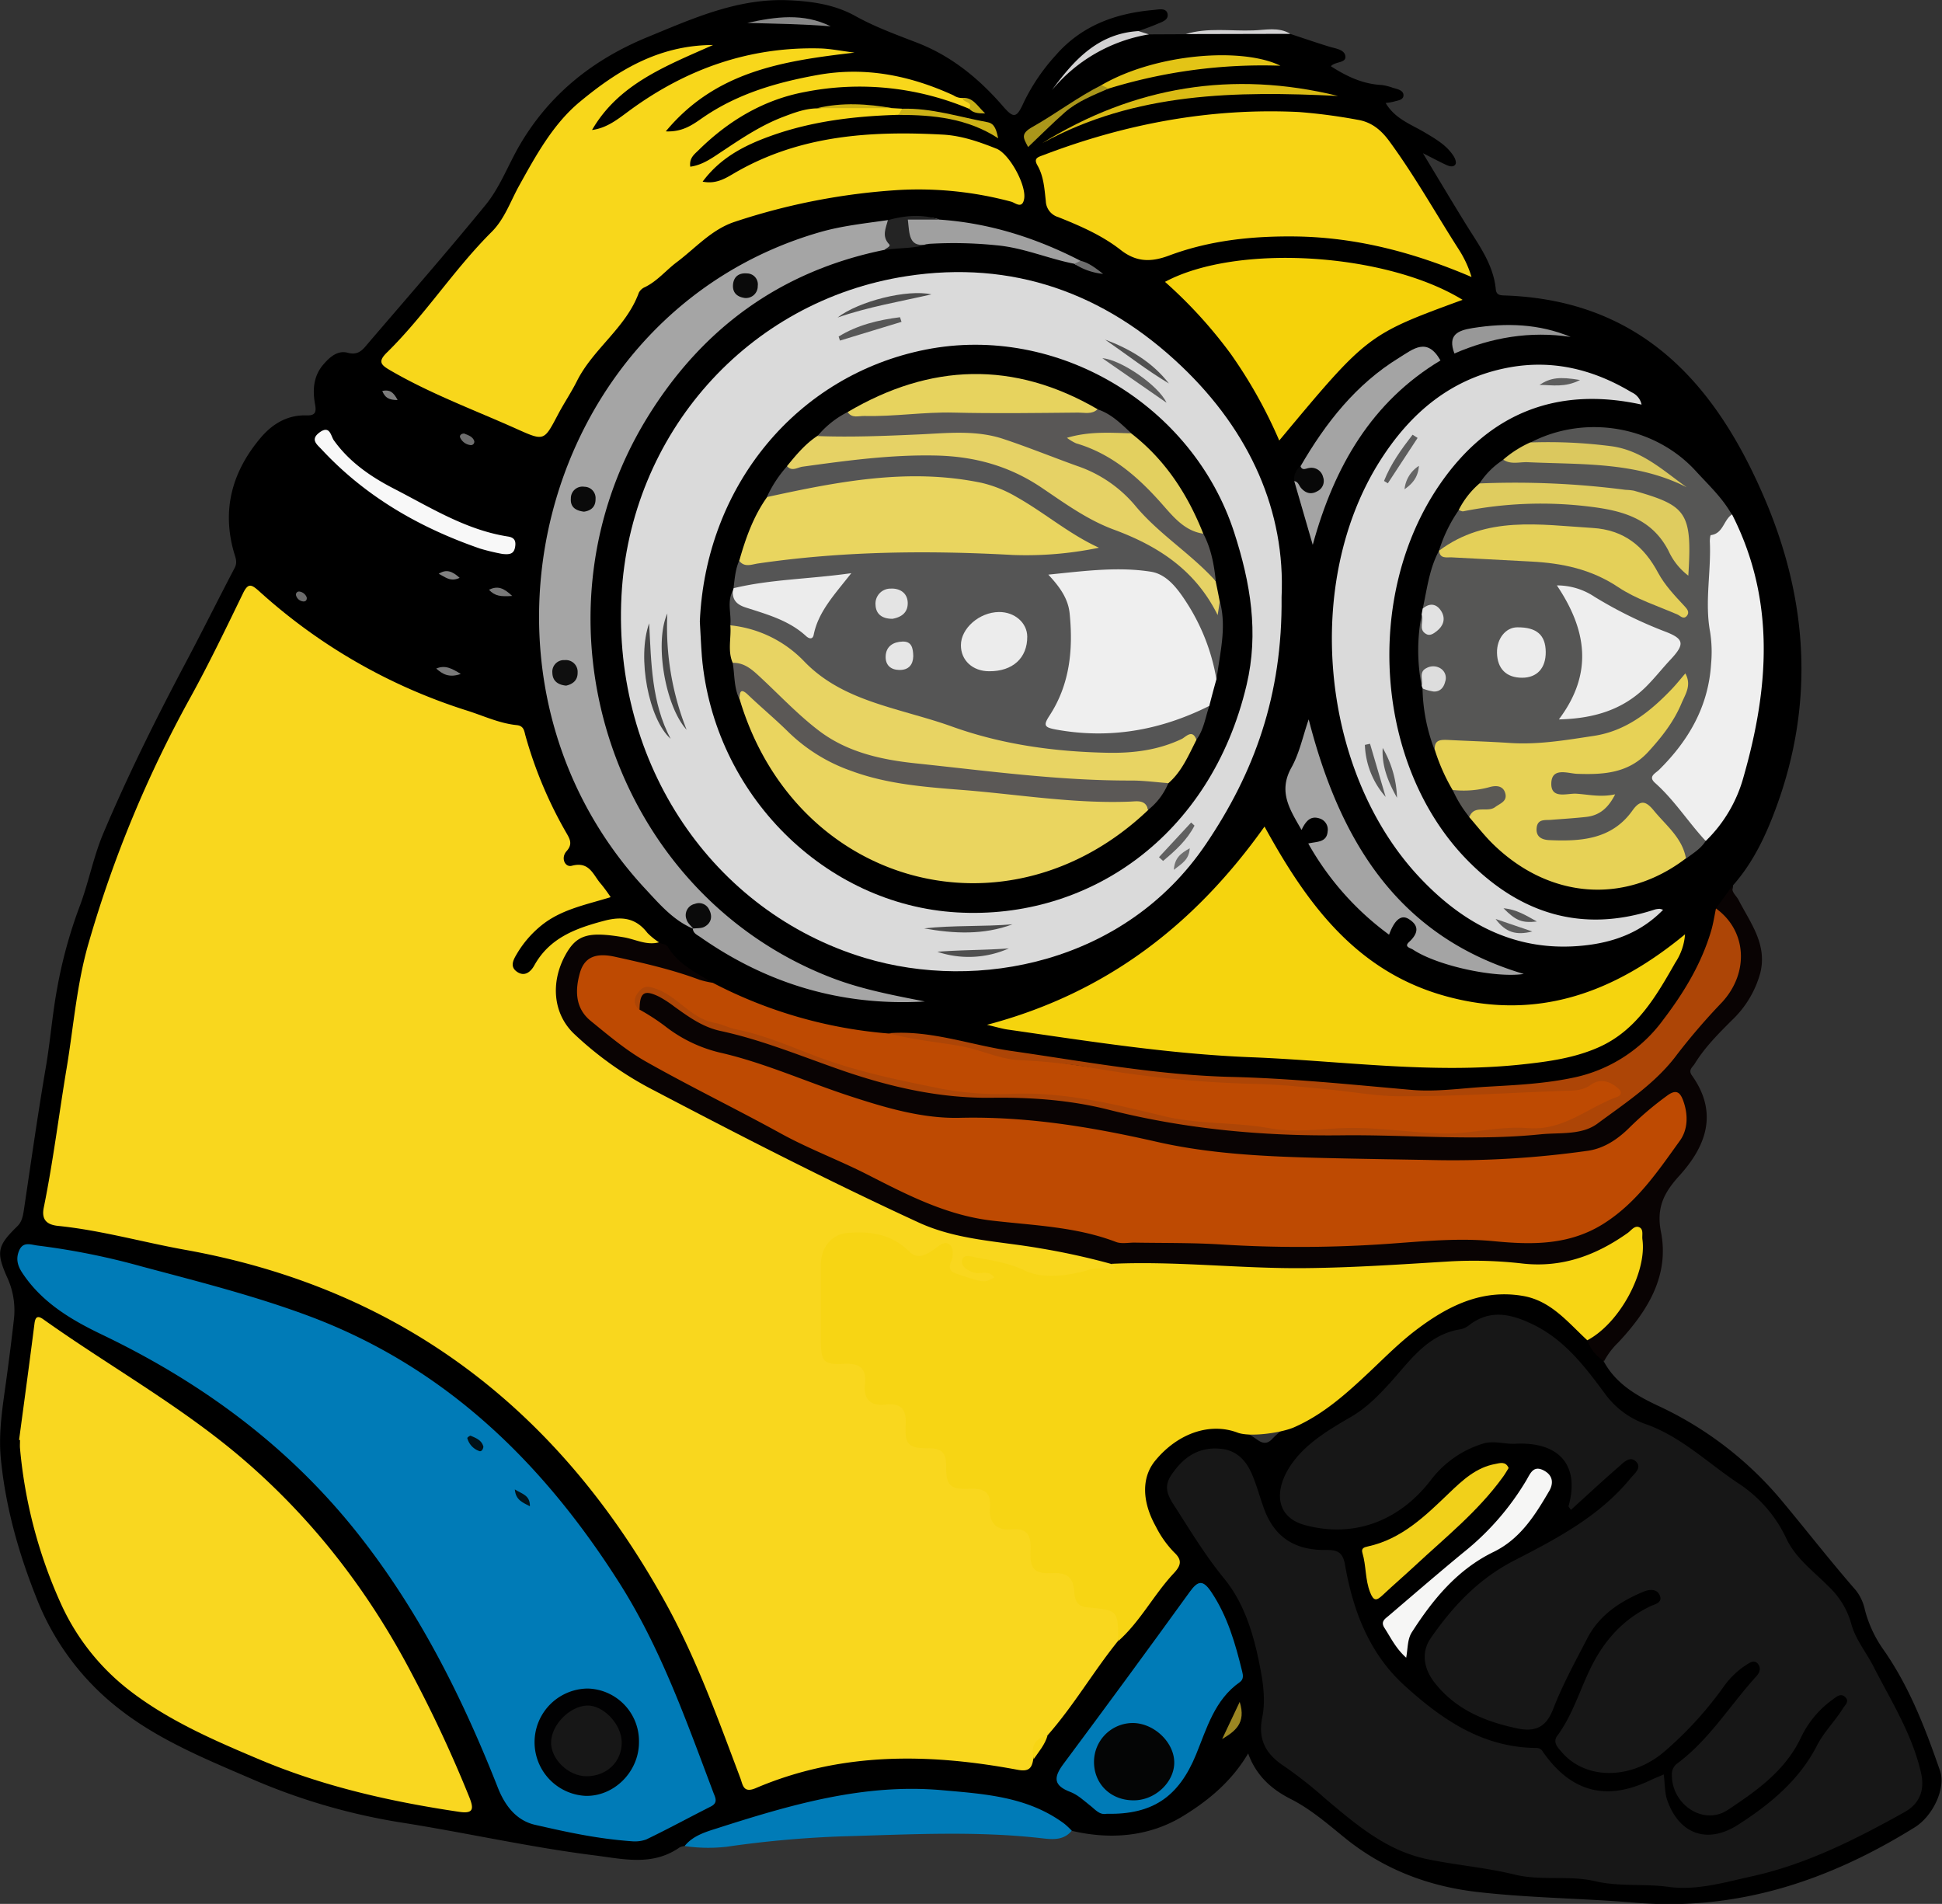 <svg id="Layer_1" data-name="Layer 1" xmlns="http://www.w3.org/2000/svg" viewBox="0 0 575.05 563.75"><rect x="0" y="0" width="575.05" height="563.75" fill="#333333" stroke="none"/><defs><style>.cls-1{fill:#090303;}.cls-2{fill:#007bb7;}.cls-3{fill:#d3d2d3;}.cls-4{fill:#f9d71e;}.cls-5{fill:#171717;}.cls-6{fill:#f7d514;}.cls-7{fill:#be4a02;}.cls-8{fill:#dadada;}.cls-9{fill:#f9d720;}.cls-10{fill:#f8d71b;}.cls-11{fill:#f5d40e;}.cls-12{fill:#565655;}.cls-13{fill:#f7d415;}.cls-14{fill:#a5a5a5;}.cls-15{fill:#f5d20a;}.cls-16{fill:#e7d256;}.cls-17{fill:#ad4506;}.cls-18{fill:#efefef;}.cls-19{fill:#a4a4a4;}.cls-20{fill:#dfcc5f;}.cls-21{fill:#f1d01a;}.cls-22{fill:#f6f6f5;}.cls-23{fill:#f8f8f8;}.cls-24{fill:#dbc85e;}.cls-25{fill:#a0a0a0;}.cls-26{fill:#dabb14;}.cls-27{fill:#e3c416;}.cls-28{fill:#989898;}.cls-29{fill:#5b5955;}.cls-30{fill:#242424;}.cls-31{fill:#aa961a;}.cls-32{fill:#cdb216;}.cls-33{fill:#080808;}.cls-34{fill:#e2e2e2;}.cls-35{fill:#ddd;}.cls-36{fill:#888;}.cls-37{fill:#9b8622;}.cls-38{fill:#797979;}.cls-39{fill:gray;}.cls-40{fill:#6d6d6d;}.cls-41{fill:#c7ae16;}.cls-42{fill:#6e6e6e;}.cls-43{fill:#787878;}.cls-44{fill:#7d7d7d;}.cls-45{fill:#6b6b6b;}.cls-46{fill:#010102;}.cls-47{fill:#001017;}.cls-48{fill:#00121a;}.cls-49{fill:#494949;}.cls-50{fill:#484848;}.cls-51{fill:#4d4d4d;}.cls-52{fill:#4b4b4b;}.cls-53{fill:#505050;}.cls-54{fill:#515151;}.cls-55{fill:#5d5d5d;}.cls-56{fill:#575757;}.cls-57{fill:#606060;}.cls-58{fill:#707070;}.cls-59{fill:#e4d059;}.cls-60{fill:#eee;}.cls-61{fill:#ececec;}.cls-62{fill:#0f0f0f;}.cls-63{fill:#0a0a0a;}.cls-64{fill:#585858;}.cls-65{fill:#5a5a5a;}.cls-66{fill:#5c5c5c;}.cls-67{fill:#5e5e5e;}.cls-68{fill:#666;}.cls-69{fill:#040505;}.cls-70{fill:#555;}.cls-71{fill:#ead55f;}.cls-72{fill:#e9d55f;}.cls-73{fill:#e8d463;}.cls-74{fill:#e6d265;}.cls-75{fill:#595756;}.cls-76{fill:#5b5856;}.cls-77{fill:#e7d35e;}.cls-78{fill:#e3d05f;}.cls-79{fill:#e4e4e4;}.cls-80{fill:#e6e6e6;}</style></defs><path d="M875.63,803.6a4.36,4.36,0,0,0-1.44.38c-8.08,5.64-16.57,3.47-25.48,2.35-19.37-2.45-38.38-6.8-57.63-9.8a183.83,183.83,0,0,1-44.22-13.06c-13.19-5.67-26.77-11.28-38.16-20.09A77,77,0,0,1,684,730.87c-5.44-13.51-9.36-27.22-10.82-41.73-.81-8.07.55-15.87,1.62-23.75.82-6.07,1.61-12.15,2.28-18.23a23.32,23.32,0,0,0-2.12-12.11c-3.28-7.41-2.76-9.29,3.11-15,1.47-1.43,1.7-3.41,2-5.39,2.07-13.92,4.05-27.85,6.42-41.72,1.31-7.66,1.89-15.4,3.3-23.06a139.41,139.41,0,0,1,6.67-24.43c2.71-7.13,4.07-14.69,7.06-21.76,7.31-17.29,15.67-34.07,24.45-50.64,4.91-9.25,9.56-18.63,14.42-27.9.92-1.75.22-3.13-.24-4.73-3.62-12.78-.37-24,8-33.88,3.47-4.07,7.87-6.72,13.46-6.56,2.49.08,3.06-.74,2.6-3.23-.77-4.17-.55-8.34,2.43-11.82,1.91-2.24,4.28-4.31,7.26-3.49,3.27.89,4.58-1.13,6.11-2.92,11.64-13.58,23.4-27.05,34.71-40.89,4.28-5.24,6.66-11.84,10.1-17.72,8.89-15.22,21.94-25.41,37.77-31.92,13.37-5.49,26.75-11.6,41.88-10.93,6.94.3,13.66,1.29,19.71,4.66,5.85,3.25,12.06,5.5,18.25,7.89,10.15,3.91,18.36,10.62,25.41,18.76,3.18,3.67,4.07,3.71,6.18-1a58.43,58.43,0,0,1,9.48-14c7.71-8.87,17.8-12.47,29.1-13.45,1.37-.12,3.51-.67,4,1,.53,2-1.65,2.55-3.11,3.19-1.78.77-3.62,1.39-5.43,2.07-9.48,2.69-17.62,7.49-22.76,14.18,6.21-6.84,14.16-13.56,25.85-13.2l10.88-.05a207,207,0,0,1,31-.07c3.79,1.25,7.56,2.54,11.37,3.72,1.91.59,4.62.84,4.89,2.83.28,2.15-2.94,1.52-4.3,3,4.67,3,9.47,5.29,15.08,5.56a15.74,15.74,0,0,1,3.37.86c1.29.35,3,.7,3.06,2.1.06,1.55-1.78,1.6-3,2a19,19,0,0,1-2.28.36c2.68,4.6,7.34,6.25,11.39,8.62,3.33,2,6.66,3.83,8.78,7.19.41.65.81,1.77.53,2.3-.57,1-1.78.67-2.66.27-2-.9-3.84-1.92-7-3.5,4.65,7.7,8.63,14.39,12.71,21,3.75,6.08,8.15,11.84,8.86,19.29.16,1.63,1.18,1.78,2.4,1.82,40.65,1.29,62.84,26.19,77.43,60.65,12.58,29.73,14.5,59.95,3.34,90.57-3.08,8.45-6.85,16.58-12.9,23.43-.23,3.34-3.08,5.52-3.81,8.64-4.81,18.45-13.63,34.22-30,44.89-7.08,4.61-15.33,5.67-23.36,6.5-10.38,1.08-20.85,1.83-31.28,2.1-11.27.3-22.5-1.62-33.79-2.16-7.61-.37-15.17-1.83-22.81-1.63-15,.39-29.73-2.66-44.57-4.26-16.55-1.78-32.75-5.33-49-8.55-3.58-.7-7.31-.1-11-.27-16.18-1.52-31.86-4.93-46.58-12.09a44.65,44.65,0,0,1-5.77-2.93c-6.66-2.77-11.4-8.14-16.89-12.49-.55-.39.09.16-.44-.24-3.89-2.89-6.83-7.44-12.9-6.09-7.8,1.75-15.09,4.3-20.28,10.79-2.06,2.57-3.75,6.57-7.73,3.84s-1-5.9.68-8.71c4.31-7.28,11.57-10.18,19-12.85,1.75-.62,5-.44,4.81-2.53a6.68,6.68,0,0,0-5.35-5.93c-5-.74-6.6-3.15-5.18-7.92.51-1.71-.37-3.25-1.21-4.71a120.63,120.63,0,0,1-10.5-24.79c-.87-2.82-2.27-4.59-5.23-5.34-27.3-6.91-51.38-20-72.91-38-2.32-1.94-3.79-1.62-5,1-10.5,23.21-24.48,44.74-33.5,68.65-8.06,21.38-14.6,43.12-17.29,66-1.65,14-4,28-6.34,42-.88,5.41-.29,5.72,5,6.82,26.89,5.56,54.17,9.44,79.83,20,31.64,13.07,56.81,34.12,77.94,60.72,15.85,20,26.94,42.36,36,65.93,2,5.28,4.27,10.49,6,15.87,1.14,3.44,3,4.14,6.44,2.7,18.49-7.59,37.85-8.47,57.47-6.8,5.63.48,11.31.66,16.81,2.18a3.71,3.71,0,0,0,4.42-1.41,66.1,66.1,0,0,0,4.15-7.45c7.5-9.24,13.33-19.74,21.36-28.6,6.25-6,10.59-13.63,16.27-20.13,1.41-1.62.66-3.1-.55-4.43-2.85-3.12-4.69-6.86-6.47-10.61-3.68-7.76-2-15.59,4.55-21.15,6.91-5.85,16.73-10.56,28.21-2.32,1.67,1.2,3,1.14,4.35-.32,3.39-3.57,7.74-5.69,12.07-7.81a31.61,31.61,0,0,0,9.64-7c5.17-5.67,11.14-10.47,16.82-15.57a51.91,51.91,0,0,1,26.42-13.1,24.07,24.07,0,0,1,20.39,5.63,96.49,96.49,0,0,1,8.42,7.76c1.18,2.52,3.38,4.43,4.36,7.08,3.58,6.7,9.8,10.26,16.31,13.3a105.46,105.46,0,0,1,36.5,28.1c7.31,8.77,14.34,17.82,21.87,26.45a14.15,14.15,0,0,1,2.69,5.84,36.22,36.22,0,0,0,5.44,11.68c7.72,11,12.46,23.4,16.81,35.95,1.74,5-2,13.32-7.54,16.74-25.31,15.72-52.36,24.83-82.73,22.29-15.55-1.3-31.2-1.38-46.74-3.17-14.54-1.67-27.77-6.73-39.16-15.95-5.18-4.19-10.15-8.56-16.15-11.6-5.62-2.85-10.17-6.85-12.57-13.47-4.9,8.32-11.87,14-19.21,18.5-10,6.14-21.54,7.14-33.15,4.37a6.46,6.46,0,0,1-3.27-1.13c-11.35-8-24.54-8.71-37.69-9.54-24.36-1.53-47,5.48-69.45,13.78C878.46,802.62,877,803.07,875.63,803.6Z" transform="translate(-672.91 -256.98)"/><path class="cls-1" d="M1147.91,660a11.8,11.8,0,0,1-4.92-6c2.65-3.85,6.42-6.74,9-10.69,3.12-4.83,5.56-9.86,5.55-15.76,0-4.31-.45-4.6-4-2.48a107.18,107.18,0,0,1-11.2,5.45c-10.19,4.53-20.74,1.84-31.08,1.63-6.17-.13-12.3.07-18.39.53a422.85,422.85,0,0,1-68.73,0c-7.13-.63-14.31,0-21.46-.26-11.59-2.19-23.07-5.22-34.81-6.2-14-1.18-26.29-7-38.43-13.16-9.35-4.73-19-8.71-28.37-13.48-13.31-6.8-26.24-14.32-39.61-21-6.81-3.42-12.8-8.41-18.5-13.49-7.54-6.7-8.53-19.64-2.72-27.91,2.09-3,5-4.18,8.5-4.4,6.74-.42,13.07,1.31,19.36,3.32.87.39,2.15.53,2.54,1.19,3.12,5.34,8.54,7.72,13.43,10.79-2.26,1.81-4.5.5-6.6-.25a156.53,156.53,0,0,0-20.73-5.57c-3.46-.72-7.13-1.69-9.59,1.87s-2,7.6-.24,11.43a12.54,12.54,0,0,0,3.9,4.48,133.66,133.66,0,0,0,30.61,18.6c8.29,3.51,15.41,9.21,23.63,12.93,14.86,6.72,29.37,14.18,44.2,21,9.72,4.43,20.34,4.83,30.73,6.12,7.1.88,14.25,1.45,21,4.06a14.77,14.77,0,0,0,5.39.92c22.64-.21,45.26,2.09,67.88.87,8.45-.45,17-.33,25.38-1.58s16.93.66,25.41.86c15,.36,26.22-6.06,35-17.67,2.31-3.06,5.14-5.68,7.34-8.83a16.18,16.18,0,0,0,3.15-9.81c0-1.49,0-3.18-1.39-4.07s-2.83.27-4.06,1a36.87,36.87,0,0,0-6.79,5.87c-6.48,6.7-14.46,9.66-23.68,10.2-19.59,1.15-39.17,1.37-58.79,1.1a439.06,439.06,0,0,1-62.12-5c-5-.77-9.65-2.54-14.52-3.65a159.1,159.1,0,0,0-37.68-3.51c-14,.18-27.32-3.27-40.46-7.68-12.62-4.23-24.93-9.35-37.94-12.45-8.46-2-14.95-7.74-21.55-13.07-.57-5.28,1.71-7.26,6.48-5.56a12.91,12.91,0,0,1,4.33,2.45c6.14,5.52,13.55,8.28,21.48,9.95,10.64,2.23,20.41,7.08,30.71,10.36,12.57,4,25.31,7.44,38.53,7.13,18.52-.43,36.26,3.61,54.23,7.15,15.09,3,30.5,4.81,46,4,15.32-.8,30.6,1.61,45.9.87,9.94-.48,19.94-.56,29.82-2.06,3.37-.51,6.71-1.55,9.11-3.83,7.67-7.3,17.34-12.46,23-21.94,2.2-3.69,5.38-6.75,8.44-9.84,8.62-8.71,9.37-13.66,3.78-24.48A20.79,20.79,0,0,0,1181,526l5.11-7c-.84,2,.83,3,1.56,4.37,3.53,6.86,8.65,13.26,6.45,21.83a30.26,30.26,0,0,1-8.4,13.9c-4,4-8,8-11,12.88-.62,1-2,1.82-.8,3.45,7.81,11,4.3,20.81-3.74,29.69-4.44,4.9-6.88,9.32-5.44,16.64,2.56,13-4,23.48-12.61,32.69A22.42,22.42,0,0,0,1147.91,660Z" transform="translate(-672.91 -256.98)"/><path class="cls-2" d="M875.63,803.6c2.41-3,6-4.11,9.41-5.19,21.68-6.94,43.45-13.41,66.72-11.36,12.78,1.13,25.56,1.9,36.39,10a24.6,24.6,0,0,1,2.12,2c-2.34,2.88-5.59,2.62-8.7,2.26-19.74-2.27-39.51-1.13-59.27-.58a313.78,313.78,0,0,0-34.23,3.08A48,48,0,0,1,875.63,803.6Z" transform="translate(-672.91 -256.98)"/><path class="cls-3" d="M1013.12,267.16a47.41,47.41,0,0,0-28.72,16.51c6.49-8.89,13.62-16.78,25.63-17.49Z" transform="translate(-672.91 -256.98)"/><path class="cls-3" d="M1055,267l-31,.07c6.55-2,13.3-.84,20-1.09C1047.61,265.89,1051.5,264.87,1055,267Z" transform="translate(-672.91 -256.98)"/><path class="cls-4" d="M868.05,536c-3.68,1-7-.91-10.46-1.49-10.43-1.75-13.93-.84-17.29,5.31-4.43,8.1-3.64,17.47,2.76,23.43a103.09,103.09,0,0,0,22.2,15.92c26.28,13.8,52.68,27.37,79.66,39.79,11.45,5.27,23.89,5.52,35.94,7.64a207.61,207.61,0,0,1,21.26,4.68c.59.25,1.45.07,1.73.79.43,1.11-.5,1.54-1.26,1.62-8.55.9-17.17,3.1-25.69,1.14-4.41-1-8.36-4-13.2-3.91a5,5,0,0,0-2.57.21c1,1.85,3.1,1.22,4.57,1.89,1.08.5,2.3,1,2.21,2.37-.11,1.6-1.52,2.12-2.85,2.28-2.93.34-5.47-1.23-8.19-1.91-3.22-.82-3.91-3.08-3.75-6.1.13-2.38-1.48-2.38-3-1.39-4,2.66-7,1-10.83-1.26-5.37-3.2-11.52-5.44-18-2a6.59,6.59,0,0,0-4,6.36c.06,7.49,0,15,0,22.47,0,3.59,1.42,5.47,5.24,5.79,6.72.58,6.81.71,7.77,7.19.43,2.92,1.76,4.35,4.73,4.78,6.5,1,6.75,1.13,7.19,7.23.27,3.65,1.82,5.62,5.46,5.71,4.56.12,6.54,2.52,6.69,6.92.12,3.41,2,5.2,5.47,5.1,4.9-.13,7.44,2,7.57,7.06.08,3.22,2.14,4.8,5.21,4.9,4.86.15,6.81,2.77,6.68,7.39-.11,3.71,1.83,5.61,5.46,5.6,4.09,0,6.69,1.63,7.34,5.83.51,3.3,2.76,4,5.7,4.39,7,.91,8.8,4.43,6.09,11.24-7.31,9.08-13.17,19.25-20.93,28a10.39,10.39,0,0,0-4.09,6.93c-.42,2.7-1.36,3.73-4.62,3.12-26.29-4.92-52.36-5.32-77.55,5.43-3.75,1.6-3.82-1-4.58-3-6.64-17.61-13-35.36-22.13-51.88-31.27-56.68-77.73-92.92-142.18-104.5-12.6-2.26-24.95-5.8-37.72-7.1-3.19-.33-5-1.74-4.21-5.46,2.78-13.67,4.47-27.53,6.77-41.29,2.07-12.43,3-25.07,6.57-37.23a351.49,351.49,0,0,1,29.89-72.17c5.62-10.16,10.65-20.65,15.73-31.1,1.54-3.18,2.48-2.76,4.82-.67a165.87,165.87,0,0,0,61.43,35.3c4.91,1.54,9.64,3.82,14.83,4.34,2.14.21,2.21,1.76,2.58,3.1a124.94,124.94,0,0,0,12.18,28.93c1.06,1.83,1.8,3.27,0,5.29s-.46,4.86,1.54,4.33c5.35-1.43,6.34,2.84,8.68,5.42a44.66,44.66,0,0,1,2.83,3.87c-7.27,2.25-14.5,3.58-20.38,8.27a31.17,31.17,0,0,0-7.45,8.62c-1.07,1.8-2.06,3.77.18,5.26s4-.1,5-1.86c4.53-8.23,12.29-11.06,20.72-13.29,5.24-1.39,9.4-.87,12.82,3.59A20.12,20.12,0,0,0,868.05,536Z" transform="translate(-672.91 -256.98)"/><path class="cls-5" d="M1138.08,704.06c-.54-.79-.74-1-.71-1.07,3.41-12.12-2.75-19.19-15.82-18.51-3.24.17-6.49-1.1-9.81.06a30.6,30.6,0,0,0-15.07,10.6c-9,11.8-22.32,17.46-37.32,13.43-9.13-2.45-9.3-11-3.48-18.79,4.41-5.88,10.91-9.65,17.23-13.35,4.36-2.55,7.77-6,11.18-9.72,6.06-6.64,11.26-14.69,21.34-16.17a6.59,6.59,0,0,0,2.62-1.41c6.21-4.55,12.3-3,18.55,0,9.54,4.6,15.62,12.76,21.63,20.88a25.21,25.21,0,0,0,12.26,8.81c10.3,3.79,18.12,11.5,27.06,17.43a39.64,39.64,0,0,1,14.17,16.37c2.77,5.84,8.07,9.65,12.49,14.14a24,24,0,0,1,6.65,10.88c1.24,4.73,4.42,8.49,6.58,12.72,5.27,10.3,11.59,20.23,14.15,31.72,1.07,4.77-.31,8.91-4.88,11.45-14.34,8-29,15.44-45.09,19-8.08,1.78-16.48,4.31-24.81,3.16-7.26-1-14.58,0-21.78-1.69-7.84-1.82-16,0-24-2-8.49-2.07-17.3-2.75-25.86-4.56-12-2.52-21-10.3-30-17.87a123,123,0,0,0-12.09-9.54c-5.31-3.46-8-7.75-6.58-14.59.94-4.61.36-9.5-.57-14.34-1.84-9.68-4.55-19.16-10.74-26.72-5.2-6.36-9.42-13.21-13.78-20.06-2.08-3.27-4.62-6.32-2-10.34,3.48-5.35,8.12-8.73,14.88-8,4.69.47,7.44,3.54,9.15,7.51,1.43,3.33,2.34,6.88,3.6,10.3,3.22,8.74,9.54,12.28,18.38,12.14,3.24,0,4.91.54,5.58,4.43,2.34,13.42,7.07,26,17.34,35.46,11.1,10.16,23.32,18.65,39.36,18.73a2.16,2.16,0,0,1,1.93,1.21c8.39,11.93,18.79,14.63,31.9,8.3,1.17-.56,2.38-1,3.85-1.67.35,2.75.25,5.29,1,7.53,3.41,9.94,11.71,13.33,21,7.38s18.08-13.13,23.32-23.37c2.07-4.06,5.3-7.2,7.68-11,.68-1.09,2.07-2.16.73-3.44s-2.62-.06-3.6.64a29.46,29.46,0,0,0-9.51,11.35c-4.62,9.79-13.15,15.79-21.67,21.43-7.2,4.76-16.65-1.62-16.55-10.45a3.9,3.9,0,0,1,1.69-3.38c9.45-7.06,15.53-17.18,23.33-25.75,1-1.07,1.44-2.45.5-3.64-1.14-1.44-2.52-.33-3.56.32a24.44,24.44,0,0,0-6.75,6.58,108.43,108.43,0,0,1-17.38,19c-9.8,8.42-23.33,8.52-30.46.17-1.2-1.39-2.71-2.91-1.3-4.81,4.6-6.23,6.69-13.67,10.08-20.48,3.93-7.87,9.46-14,17.41-17.84,1.33-.65,3.8-1,2.85-3.28-.87-2.05-3.18-1.75-4.86-1.05-6.87,2.89-13,6.87-16.54,13.7s-7.35,13.76-10.17,21.06c-2,5.13-5,6.87-10.61,5.71-9.45-2-18.06-5.48-24.36-13.39-3.27-4.1-4.24-9-1.3-13.3,6.57-9.49,14.19-17.62,24.86-23.09,12.46-6.4,25.07-13,34.27-24.21,1.26-1.53,3.49-3.16,1.72-5s-3.69.22-5.1,1.46C1147.51,695.4,1142.85,699.73,1138.08,704.06Z" transform="translate(-672.91 -256.98)"/><path class="cls-6" d="M1004,742.94c0-9.09,0-9.2-9-10-3.2-.26-3.81-2.17-4-4.66-.23-4.05-2-5.71-6.34-5.5-5.55.27-6.83-1.15-6.59-6.74.18-4.34-.83-6.67-5.76-6.21-4.36.41-6.63-2.06-6.26-6.37.39-4.52-1.56-5.8-5.82-5.64-6,.23-7.19-.89-7.15-6.71,0-3.87-1.23-5.32-5.2-5.29-6,0-7.09-1.07-6.79-7.06.24-4.71-1.52-6.39-6.07-5.88-4.16.46-6.46-1.48-6-5.79.54-4.82-1.32-6.52-6.19-6.27-6.09.31-6.83-.7-6.84-6.9q0-11.25,0-22.49c0-4.92,3-8.94,7.87-9.38,6.68-.6,13.13.39,18.22,5.44,2.57,2.55,4.84,1.1,7.15-.37,1.51-1,3.17-2.88,4.79-1.7,1.27.92,1.2,3.48.56,5-1.26,3,.64,3.42,2.6,4.06,7.18,2.36,7.18,2.36,10.13.77-1.55-2.34-4-.87-5.9-1.43s-3.9-1.76-3.63-3.51c.33-2.12,2.58-1.31,4.2-1,4.9.94,9.58,1.58,14.45,3.91,5.06,2.42,12.19,1.61,18.11,0a13.85,13.85,0,0,1,7-.45c2.5.54,1.43-.67.52-1.57,19-.87,37.9,1.44,56.86,1.28,14.47-.12,28.91-1.12,43.36-2a126.69,126.69,0,0,1,21.42.63c11.81,1.33,21.89-2.44,31.25-9.09,1-.73,2-2.26,3.36-1.65s.77,2.36.94,3.59c1.35,9.65-6.66,24.77-16.32,29.88-5.71-5.26-10.69-11.65-18.94-13.11-12.3-2.16-22.46,3-31.79,10.09-4.88,3.7-9.24,8.11-13.71,12.33-6.79,6.39-13.64,12.6-22.35,16.44-3.76,1.65-13.06,3-16.79,1.59-8.13-3.07-17.63.15-24.32,8.25-4.16,5-4,12.17.15,19.58a30.35,30.35,0,0,0,5.44,7.66c2.46,2.31,2,3.92-.3,6.33C1014.47,729.32,1010.5,737.18,1004,742.94Z" transform="translate(-672.91 -256.98)"/><path class="cls-7" d="M862.29,555.93a63.52,63.52,0,0,1,7.52,4.87,42.26,42.26,0,0,0,16,7.79c13.33,3,25.8,8.72,38.74,12.94,10.55,3.45,21.49,6.71,32.6,6.44,19.85-.48,39,2.71,58.23,7.09,15.9,3.63,32.27,4.36,48.56,4.78,11.14.28,22.3.43,33.43.64a284,284,0,0,0,45.76-2.76c4.82-.7,8.94-3.49,12.43-7a97.52,97.52,0,0,1,11-9.31c2.71-2,3.84-1,4.74,1.4,1.53,4.14,1.48,8.6-1,12-6.48,9-12.63,18.17-22.36,24.39-10.35,6.62-21.55,6.38-32.81,5.29-11.56-1.12-23,.31-34.39,1a372.42,372.42,0,0,1-45.93,0c-8.67-.56-17.31-.42-26-.57-1.83,0-3.85.42-5.46-.2-11.85-4.53-24.43-4.88-36.76-6.32-13.46-1.58-25.11-7.65-36.74-13.58-8.45-4.32-17.35-7.61-25.67-12.18-13.24-7.29-26.85-13.88-40-21.32-5.86-3.32-11.12-7.78-16.38-12.07-4.6-3.76-4.64-9.06-3.16-14.23,1.34-4.67,4.75-6,10.46-4.72,8.45,1.86,16.88,3.77,25,6.81A29,29,0,0,0,884,548a136,136,0,0,0,52,15,169.64,169.64,0,0,1,26,4c23.53,5.26,47.46,8,71.43,9.74,13.23.94,26.53,1.59,39.79,2.39,6.95.42,13.86,1.5,20.86,1.46,14.62-.1,29.19-1.44,43.8-2.06,2.39-.1,4.51-1.12,6.7-1.88a7.12,7.12,0,0,1,7.87,1.53c1.58,1.54,2,3.53-.23,4.51-6.33,2.84-11.48,8.07-18.78,9-2,.25-4-.22-5.92.06-18.54,2.72-37.11.69-55.66.28-6.62-.15-13.13,1-19.86.25-15.66-1.64-31.39-2.36-46.71-6.61-12.4-3.44-25.16-4.48-38-4.11a86,86,0,0,1-16.76-1.36,204.42,204.42,0,0,1-46-13.69c-5.26-2.24-11-2.69-16.33-4.46-5.07-1.68-10.11-3.24-14.09-7.1a23,23,0,0,0-6.32-3.93c-1.81-.87-3.51-1.37-5,.21C861.24,552.55,860.76,554.22,862.29,555.93Z" transform="translate(-672.91 -256.98)"/><path class="cls-2" d="M860.23,802.2c-10.69-.75-19.79-2.82-28.85-4.88-5.6-1.27-9-5.71-11.12-11.19C809.53,758.9,796.42,732.94,778,710c-20.28-25.25-45.74-43.86-74.85-57.82-9.1-4.36-17.88-9.52-23.69-18.38-1.44-2.19-1.86-4.23-.88-6.53,1.21-2.82,3.54-1.69,5.61-1.46a211.55,211.55,0,0,1,30.7,6.18c16.56,4.42,33.17,8.6,49.26,14.58,40.5,15.07,69.58,43.51,92.24,79.25,12.2,19.25,19.74,40.68,27.73,61.87.58,1.53,1.53,3.06-.74,4.21-6.38,3.22-12.66,6.65-19.11,9.75A9.94,9.94,0,0,1,860.23,802.2Z" transform="translate(-672.91 -256.98)"/><path class="cls-8" d="M1052.4,433.79c.3,29-8.07,52-22.46,73.22-23.81,35.14-67.44,43.73-101,33.59-45.11-13.63-74.6-57.45-72-107.19,2.52-47.85,37.23-87.38,84.43-94.66,31.29-4.82,58.61,4.94,81.43,26.7C1043.14,384.83,1053.58,408.53,1052.4,433.79Z" transform="translate(-672.91 -256.98)"/><path class="cls-9" d="M678.56,683.35c1.54-11.51,3.11-23,4.57-34.53.26-2,1-2.3,2.53-1.24,20,14.24,41.65,26.14,60.31,42.41,20.52,17.88,36.59,39,49.1,63a385.59,385.59,0,0,1,16.83,36.19c1.32,3.34,1.29,4.92-3,4.29-20.27-3-40.22-7.51-59.06-15.46-13.41-5.65-27-11.52-38.63-20.52a67.7,67.7,0,0,1-20.42-26,142,142,0,0,1-11.95-45.6c-.08-.83,0-1.67,0-2.5Z" transform="translate(-672.91 -256.98)"/><path class="cls-10" d="M937.16,289l2.82.16c.58,1.09-.38,1.36-1,1.82-12.87.37-25.57,1.85-37.76,6.22-7.7,2.76-14.91,6.37-20.25,13.56,4.12.85,7-1.13,9.71-2.7,19.17-11.07,40.06-12.38,61.43-11.22,5.56.3,10.74,2.13,15.84,4.15,3.88,1.54,8.94,10.86,8.22,14.88-.56,3.14-2.7,1.12-3.79.84a105.87,105.87,0,0,0-33.16-3.48,191.38,191.38,0,0,0-48.87,9.47c-6.83,2.3-11.53,7.78-17.08,11.94-3.16,2.38-5.71,5.56-9.37,7.35a3.66,3.66,0,0,0-1.82,1.66c-3.77,10.37-13.51,16.54-18.34,26.18-1.71,3.41-3.88,6.6-5.66,10-4,7.56-4,7.83-11.68,4.38-12.73-5.73-25.9-10.55-38-17.61-2.73-1.59-3.65-2.56-.92-5.24,11.27-11.06,19.8-24.54,31-35.7,3.84-3.82,5.55-9,8.13-13.66,5-9,10.08-18.32,18-24.87,11-9.13,23.2-16.78,39.47-16.83-14.19,6.29-28,11.6-35.86,25.17,4.49-.58,7.77-3.31,11.16-5.8,16.77-12.29,35.4-18.88,56.32-18.35,3.12.08,6.23.74,10.25,1.24-21.15,2.46-41.07,5.47-55.89,23.32,5.3.25,8.36-2.3,11.38-4.35,10.16-6.88,21.48-10.15,33.42-12.32,14.28-2.6,27.51.12,40.39,6A4.62,4.62,0,0,0,958,286c1,.48,2.15.7,2.76,1.68s.91,1.82-.84,1.53a83.44,83.44,0,0,0-48.65-5c-12.2,2.27-22.65,8.5-31.51,17.24-1.22,1.2-2.82,2.33-2.45,4.89,4-.55,7-3,10.12-5,5.54-3.7,11.1-7.35,17.36-9.74,3.26-1.24,6.54-2.49,10.11-2.53A127.64,127.64,0,0,1,937.16,289Z" transform="translate(-672.91 -256.98)"/><path class="cls-11" d="M965.16,560.43c35.84-9.46,61.88-30.15,82.19-58.7,12.45,22.68,27.06,42.94,53.78,50.25s49.54-.82,70.74-18.35A17.37,17.37,0,0,1,1169,542c-5.7,10-11.47,20.08-22.67,25.07-7.22,3.21-15,4.27-22.79,5.1-26.84,2.87-53.47-1.09-80.2-2.14-24.21-.95-48-4.75-71.87-8.17C969.86,561.65,968.32,561.17,965.16,560.43Z" transform="translate(-672.91 -256.98)"/><path class="cls-12" d="M1093.89,460.09a54.58,54.58,0,0,1,0-21.12,3,3,0,0,1,1.1,1.56c.39,1,.19,2.5,1.88,2.34.91-.08,1.33-.88,1.52-1.7.34-1.4.1-2.61-1.37-3.26-.9-.39-1.94-.26-2.83-.7,1.3-5.81,1.93-11.81,4.84-17.17a147.89,147.89,0,0,0,19.79,1.52c12.85.23,25.13,1.69,36.07,9.31,4.34,3,9.57,4.55,14.9,6.2-5.27-5.65-8.17-12.94-13.71-18.32a9.83,9.83,0,0,0-4.79-2.58c-8-1.69-16-3-24.23-2.61-3.8.17-7.6.7-11.41,1-4.34.36-8.54,1.36-12.1,4.18-1.27,1-2.69,2.05-4.54,1.32a43.79,43.79,0,0,1,5.87-12.06c5.28-3.16,11.33-2.45,17-3.07,10.31-1.12,20.54.26,30.72,2.33s14,10.45,19.16,17.2a25,25,0,0,1-.2-5.57c.54-7.06-2.92-11.26-9.32-13.54a38.94,38.94,0,0,0-8.24-1.9,245.38,245.38,0,0,0-35.84-2c-2.43.06-5,.55-7.16-1.3a23.5,23.5,0,0,1,7-7c13.82-1.35,27.52-.06,41.16,2,4.16.62,7.67,3.07,11.28,5.21-11.69-8.91-25-11.62-39.37-10.89-1.78.1-3.7.17-5.11-1.38,16.28-8.55,36.9-5,49.1,8.37,3.77,4.13,7.9,7.94,10.66,12.9-.9,2.26-1.3,4.75-3.61,6.26a4.3,4.3,0,0,0-1.78,3.93c.27,7.93-1.09,15.84.1,23.8,2.06,13.87-1.58,26.28-10.53,37.06-5.78,7-5.82,6.88-.1,13.94,3,3.7,6.77,6.87,8.13,11.71-1.43,2.28-3.72,3.59-5.77,5.17-3.18-4-5.78-8.47-9.49-12.12-2.48-2.44-4.31-2.53-6.55.14-6.09,7.27-14.45,8.25-23.16,8.08a7.87,7.87,0,0,1-3.83-1,4.05,4.05,0,0,1-2.1-4.2,3.26,3.26,0,0,1,3.31-3.12c3.66-.28,7.29-.73,10.92-1.24,2.35-.33,4.53-.92,6.4-3.21-2.38-1-4.64-1-6.87-1.09a50.29,50.29,0,0,1-5.49-.22c-2.38-.36-4.16-1.47-4.19-4.11s1.69-3.84,4.1-4.17a33.44,33.44,0,0,1,7.48-.16c9.07.76,15.68-3.25,21-10.22a55.56,55.56,0,0,0,8.2-15.51,39,39,0,0,0-5.22,5.2c-10.45,11.63-24.58,13.23-38.82,14.05-7.45.44-15,.71-22.43-.72a10.84,10.84,0,0,0-7.67,1.51,53.15,53.15,0,0,1-3.61-18.18c1-.77,2.22-.35,3.3-.68a2.17,2.17,0,0,0,1.71-2.57,1.72,1.72,0,0,0-1.17-1.44c-1.4-.5-2.13.33-2.65,1.46C1095,458.5,1094.82,459.53,1093.89,460.09Z" transform="translate(-672.91 -256.98)"/><path class="cls-13" d="M1108.65,339c-17-7.26-33.9-11.7-51.78-12-12.9-.18-25.63,1.1-37.81,5.66-5.14,1.92-9.56,2.05-14.29-1.66-5.49-4.31-12-7.14-18.52-9.74a5.12,5.12,0,0,1-3.66-4.71c-.41-3.61-.6-7.34-2.49-10.62-1.18-2.05.09-2.42,1.7-3,24.39-9.31,49.56-14.05,75.71-12.78a164.21,164.21,0,0,1,17.32,2.28c4.12.65,7,2.95,9.55,6.46,7.58,10.35,13.8,21.54,20.71,32.29A32.24,32.24,0,0,1,1108.65,339Z" transform="translate(-672.91 -256.98)"/><path class="cls-14" d="M878.22,532c-5.88-2.46-9.93-7.21-14.08-11.67-59.3-63.59-31.27-170.82,51.67-194.64,6.57-1.88,13.32-2.57,20-3.54,1.55,2.09.45,4.64,1.25,6.92.57,1.61-1.45,1.25-2.22,1.89-30.81,6.25-54.11,23.3-70.38,49.86-36.77,60-10.2,140.48,54.43,165.57,9,3.51,18.46,5.27,27.88,7.13-24.41,1.43-46.54-5.09-66.52-19.09-.9-.63-2.11-1.1-2.18-2.5.74-.92,2-1.1,2.76-2a2.31,2.31,0,0,0,0-3.14,1.47,1.47,0,0,0-1.75-.48,2.08,2.08,0,0,0-1.33,2.36C877.85,529.81,878.68,530.83,878.22,532Z" transform="translate(-672.91 -256.98)"/><path class="cls-8" d="M1159,376.78c-25.08-5.5-45.3,2.59-59.79,23.7-22.62,32.95-19.12,83.25,8.13,111.13,15.44,15.79,33.87,21.82,55.58,14.68a5.83,5.83,0,0,1,1.45-.2,4.26,4.26,0,0,1,1,.29c-6.67,6.84-14.85,9.71-23.76,10.6-19.91,2-35.6-6.49-48.71-20.59-29-31.25-34.19-87-11.32-123,9-14.19,21.08-24.43,38.1-27.59,13.06-2.43,25.12.59,36.37,7.34A5.13,5.13,0,0,1,1159,376.78Z" transform="translate(-672.91 -256.98)"/><path class="cls-15" d="M1106,345.76c-28.18,10.33-28.18,10.33-54.29,41.66a140.72,140.72,0,0,0-14.35-25.63,136.6,136.6,0,0,0-19.48-21.35C1039.36,328.94,1083.47,331.91,1106,345.76Z" transform="translate(-672.91 -256.98)"/><path class="cls-16" d="M1097.77,479c-.2-3,1.74-3,3.91-2.92,6.14.32,12.29.49,18.42.9,8.38.55,16.59-.87,24.79-2.11,9.53-1.45,16.65-7.14,23.07-13.87,1.36-1.43,2.61-3,4-4.62,1.93,3.52,0,6.15-1.15,8.89-2.28,5.45-5.87,10-9.81,14.3-5.82,6.38-13.22,6.82-21.1,6.54-2.7-.1-7.49-2.05-7.63,2.79s4.71,2.93,7.42,3.1c3.61.23,7.19,1.12,11.49.18-2.1,4.18-4.76,6.29-8.64,6.7-3.46.38-6.95.59-10.42.86-1.78.13-3.91-.3-4.19,2.37s1.54,3.53,3.72,3.63c9.38.42,18.53-.17,24.63-8.74,2.36-3.33,4-2.85,6.3-.07,3.62,4.45,8.45,8.07,9.56,14.2-18.06,13.8-40.54,12.12-57.29-4.37-2.47-2.44-4.6-5.21-6.89-7.83-1.06-2.91,1.38-2.73,2.93-3.21,2-.62,4.35-.49,5.75-3.23-4.39-2.39-9.61,1.91-13.62-1.63A57.3,57.3,0,0,1,1097.77,479Z" transform="translate(-672.91 -256.98)"/><path class="cls-17" d="M862.29,555.93c-2.3-1.84-1.52-3.81,0-5.56s3.25-1.24,5.36-.42c6.21,2.42,10.08,8.72,17,9.92,2.1.36,4.06,1.48,6.16,1.89,8.83,1.73,16.94,5.49,25.33,8.55,11.53,4.19,23.57,6.67,35.66,9.07a93.53,93.53,0,0,0,21.61,1.46c15.15-.47,29.65,3.12,44.1,6.62,10.44,2.52,21.13,1.71,31.52,3.62,8.17,1.5,16.18-.1,24.26-.12,9,0,17.86,1.41,26.76,1.64,8.38.22,16.9-2.27,25.19-1.59,10.57.88,17.68-6,26.41-9.19,1.54-.56,1.57-1.56.38-2.59-2.48-2.16-5.33-3-8.11-1-2.55,1.83-5.26,1.66-8.08,1.76-16,.57-32.1,1.66-48.15,1.6-6.68,0-13.49-1.2-20.23-1.89-7.91-.8-15.78-1.66-23.76-1.79a325.66,325.66,0,0,1-46.4-4.57,176.68,176.68,0,0,0-22.2-2.43c-6.13-.21-11.73-3.13-17.79-4.19-7.08-1.24-14.32-1.86-21.29-3.8,12.52-1,24.24,3.51,36.36,5.25,21.67,3.1,43.23,7.16,65.23,7.69,17.78.43,35.48,2.28,53.19,3.83,7.51.66,15-.51,22.4-.93,8.42-.48,16.85-.87,25.23-2.61a44,44,0,0,0,27-17.24c6.09-8,11.22-16.45,14.12-26.14.67-2.21,1-4.52,1.48-6.79,9.07,6.51,9.93,18.92,1.8,27.77a188.89,188.89,0,0,0-13.3,15.44c-6.25,8.47-15.21,14.29-23.57,20.48-4.73,3.51-11.16,2.6-16.93,3.19-19.59,2-39.19.07-58.77.29-23.38.27-46.4-1.83-69.08-7.58-11.35-2.87-22.94-3.7-34.62-3.54-14.95.2-29.31-3-43.38-7.78-12.25-4.2-24.22-9.27-36.91-12-5.27-1.14-9.36-4.11-13.55-7.11a33.84,33.84,0,0,0-4.57-3C863.65,549.92,862.35,550.81,862.29,555.93Z" transform="translate(-672.91 -256.98)"/><path class="cls-18" d="M1178,506c-5.18-5.57-9.26-12.09-15-17.19-2.12-1.89,0-2.77,1.14-3.85,8.8-8.69,14.67-18.8,15.45-31.46a38.11,38.11,0,0,0-.3-9.42c-1.65-8.91.36-17.87-.08-26.81,0-.63.12-1.82.3-1.84,3.69-.45,3.77-4.54,6.28-6.13,12.91,25.34,10.94,51.35,3.44,77.6A41.78,41.78,0,0,1,1178,506Z" transform="translate(-672.91 -256.98)"/><path class="cls-2" d="M1000.6,794.05c-2.16.43-3.39-1.31-5-2.53-1.82-1.44-3.62-3.13-5.73-3.93-5-1.89-5.08-4.26-2.07-8.29q18.9-25.37,37.43-51c2.42-3.35,3.91-3.59,6.37.09,4.83,7.21,7.12,15.3,9.14,23.54.28,1.11.46,2.32-.74,3.16-7.45,5.22-9.75,13.68-12.92,21.41C1022,788.88,1014.36,794.35,1000.6,794.05Z" transform="translate(-672.91 -256.98)"/><path class="cls-19" d="M1084.23,533.74a85,85,0,0,1-23.93-27c2.51-.59,5.49-.25,5.74-3.57a3.44,3.44,0,0,0-2.48-3.87c-2.62-.82-4,.83-5.25,3.42-3.43-6-7-11.26-3-18.45,2.39-4.28,3.4-9.33,5.12-14.28,9.13,35.62,26.19,64.27,63.69,75.38-8.49,1.28-25.59-2.42-32.81-7.21-.75-.49-2.72-.79-1.19-2.22,2.63-2.43,3.25-4.78-.05-6.82C1087.84,527.7,1085.87,529.3,1084.23,533.74Z" transform="translate(-672.91 -256.98)"/><path class="cls-19" d="M1058,395.05c7.44-12.82,16.38-24.28,29.25-32.17,4.15-2.55,8.25-6.18,12.2.83-20.26,12.18-31.43,31.25-37.82,54.6-2-6.91-3.74-12.9-5.48-18.89,1.62-1.05,2.24.62,3.22,1.22,1.28.78,2.56,1.11,3.38-.35.94-1.68,0-2.66-1.63-3.36C1060,396.45,1057.83,397.59,1058,395.05Z" transform="translate(-672.91 -256.98)"/><path class="cls-20" d="M1111,400.13a253.18,253.18,0,0,1,43.25,1.89,18.27,18.27,0,0,1,2.48.25c15.54,4.45,17.32,6.29,16.11,25.16a19.15,19.15,0,0,1-5.85-7.32c-5-9.74-13.92-12-23.62-13.15a117.36,117.36,0,0,0-37.16,1.42c-.42.08-.91-.24-1.37-.37A25.66,25.66,0,0,1,1111,400.13Z" transform="translate(-672.91 -256.98)"/><path class="cls-21" d="M1119.63,691.67c-.61,1-1.19,2-1.87,2.89-7.27,10-16.91,17.71-25.87,26.05-3.16,2.94-6.43,5.75-9.57,8.7-1.78,1.67-2.64,1.86-3.7-.83-1.5-3.81-1.14-7.87-2.28-11.67-.42-1.4.51-1.68,1.55-1.91,10.1-2.19,17.07-9.06,24.17-15.87,3.93-3.76,8-7.58,13.71-8.58C1117,690.22,1118.77,689.58,1119.63,691.67Z" transform="translate(-672.91 -256.98)"/><path class="cls-22" d="M1089.3,747.83c-3.1-2.78-4.56-5.93-6.42-8.8-1.25-1.91.16-2.7,1.24-3.62,7.31-6.24,14.59-12.53,22-18.64A79,79,0,0,0,1125,695.09c1.14-2,2.09-4.39,5.25-2.59,2.73,1.56,2.57,4,1.38,6-4.17,7.14-8.55,14.16-16.43,18-10.7,5.2-17.94,14-24.19,23.74C1089.64,742.35,1089.83,744.89,1089.3,747.83Z" transform="translate(-672.91 -256.98)"/><path class="cls-23" d="M821.66,421a61.94,61.94,0,0,1-6.62-1.59c-17.85-6.17-33.85-15.35-46.84-29.3-1.4-1.51-3.59-3-.58-5.15s3.26,1.16,4.14,2.39c4.58,6.44,11,10.82,17.71,14.28,10.87,5.59,21.39,12.27,33.83,14.21,1.77.27,2.48,1.11,2.14,3.1S824,421.26,821.66,421Z" transform="translate(-672.91 -256.98)"/><path class="cls-24" d="M1126,388a145.18,145.18,0,0,1,23.85,1.08c9.16,1.16,15.52,7.2,22.52,12.19-14.92-7.61-31.12-6.69-47.07-7.43-2.42-.11-5,.79-7.26-.76A32.55,32.55,0,0,1,1126,388Z" transform="translate(-672.91 -256.98)"/><path class="cls-25" d="M951,322c14.84,1,28.7,5.42,41.87,12.2,0,1.71-.85,1.5-1.9.87-7.75-1.51-15-4.75-23-5.46a123.9,123.9,0,0,0-19.92-.43c-2.21.35-4.74,1.38-6.34-.76a6.6,6.6,0,0,1-.79-5.7c.67-2.1,2.82-1,4.3-1.08C947.12,321.59,949.12,321.17,951,322Z" transform="translate(-672.91 -256.98)"/><path class="cls-26" d="M981.49,299.39c27.18-16.83,56.42-21.66,87.62-14C1039,283.92,1009.11,284.23,981.49,299.39Z" transform="translate(-672.91 -256.98)"/><path class="cls-27" d="M999.05,282.19c16.3-9.47,41.85-11.26,53-5.75a154.75,154.75,0,0,0-50.91,6.78C1000.16,283.52,999,284.08,999.05,282.19Z" transform="translate(-672.91 -256.98)"/><path class="cls-28" d="M1138,356.74c-12-1.8-23.42.15-34.42,4.91-2.08-5.54,1-6.82,5.38-7.53C1118.92,352.53,1128.61,352.83,1138,356.74Z" transform="translate(-672.91 -256.98)"/><path class="cls-29" d="M1103.07,490.89a28.86,28.86,0,0,0,10.82-.82c2-.59,4.23-.53,4.8,2,.48,2.23-1.59,2.81-3.06,3.9-2.33,1.73-6.21-.83-7.62,2.95A36.11,36.11,0,0,1,1103.07,490.89Z" transform="translate(-672.91 -256.98)"/><path class="cls-30" d="M951,322h-9.27c.53,4.19.11,8.74,6.27,7.18-4.26,1.5-8.78,1.1-13.14,1.79.47-.57,1.92-1,1.35-1.65-2.27-2.38-1-4.74-.38-7.16C940.89,320.76,945.94,320.32,951,322Z" transform="translate(-672.91 -256.98)"/><path class="cls-31" d="M999.05,282.19l2.12,1c-4.51,2-9.23,3.78-13,7.11-3.6,3.18-7,6.58-10.82,10.22-1.4-2.67-2.39-3.91,1.37-6C985.59,290.64,991.94,285.77,999.05,282.19Z" transform="translate(-672.91 -256.98)"/><path class="cls-32" d="M939,291l1-1.82c8.72-.27,17,2.45,25.39,4,2.17.41,2.59,2.56,3.1,4.75C959.38,292,949.31,291,939,291Z" transform="translate(-672.91 -256.98)"/><path class="cls-33" d="M1058,395.05c.6,1.38,1.61.62,2.52.51a3.56,3.56,0,0,1,4.17,2.67,3.37,3.37,0,0,1-1.72,4.21c-1.85,1.08-3.49.57-4.83-1-.61-.73-.81-1.86-2-2A4.83,4.83,0,0,1,1058,395.05Z" transform="translate(-672.91 -256.98)"/><path class="cls-34" d="M1094.17,437.21c2.33-2,4.39-1.29,5.67,1,1.13,2.07.46,4.13-1.49,5.65-.95.74-2,1.49-3.11.87-2.52-1.37-.55-3.94-1.37-5.8Z" transform="translate(-672.91 -256.98)"/><path class="cls-35" d="M1093.89,460.09c.49-1.77-1-4.1,1.42-5.29a4.08,4.08,0,0,1,4.23.14,3.32,3.32,0,0,1,1.3,3.9c-.42,1.73-1.5,3-3.42,2.9a15.06,15.06,0,0,1-3.26-.89A2.55,2.55,0,0,0,1093.89,460.09Z" transform="translate(-672.91 -256.98)"/><path class="cls-36" d="M894.18,263.77c8.4-1.85,16.66-3,24.69,1C910.62,264.09,902.34,264,894.18,263.77Z" transform="translate(-672.91 -256.98)"/><path class="cls-37" d="M1040,760.92c2,6.37-1.46,8.74-5.2,11Z" transform="translate(-672.91 -256.98)"/><path class="cls-32" d="M937.16,289H914.87C922.3,287.24,929.73,287.72,937.16,289Z" transform="translate(-672.91 -256.98)"/><path class="cls-6" d="M979,777.86c-.87-3.63.16-6.14,4.09-6.93C982.31,773.6,980.51,775.65,979,777.86Z" transform="translate(-672.91 -256.98)"/><path class="cls-38" d="M802.08,454.94c2.62-1.11,4.57-.08,7.28,1.6C805.84,457.77,803.91,456.56,802.08,454.94Z" transform="translate(-672.91 -256.98)"/><path class="cls-39" d="M802.81,426.89c2.2-1.45,4-.83,6.21,1.19C806.25,429.42,804.62,427.72,802.81,426.89Z" transform="translate(-672.91 -256.98)"/><path class="cls-40" d="M991,335.08l1.9-.87c2.28.54,4.07,1.86,6.66,3.87A19,19,0,0,1,991,335.08Z" transform="translate(-672.91 -256.98)"/><path class="cls-41" d="M959.89,289.17c1.32-2.25-2-1.72-1.92-3.21,3.08-.16,4.26,2.33,6.66,4.61C962.35,290.57,961,290.4,959.89,289.17Z" transform="translate(-672.91 -256.98)"/><path class="cls-42" d="M810.35,385.35c1.21.5,2.57.89,3,2.26a1,1,0,0,1-1.2,1.15,3.8,3.8,0,0,1-3-2.27C808.93,385.85,809.56,385.34,810.35,385.35Z" transform="translate(-672.91 -256.98)"/><path class="cls-43" d="M824.58,433.44c-3.35.23-5.11.08-6.89-1.84C820.28,430.38,822,431,824.58,433.44Z" transform="translate(-672.91 -256.98)"/><path class="cls-44" d="M790.65,375.43c-2.61,0-3.74-.7-4.55-2.69C788.25,372.28,789.38,373,790.65,375.43Z" transform="translate(-672.91 -256.98)"/><path class="cls-45" d="M763.73,433.86c.13.82-.33,1.26-1,1.21a2.44,2.44,0,0,1-2.13-1.71.91.91,0,0,1,1-1.22A2.72,2.72,0,0,1,763.73,433.86Z" transform="translate(-672.91 -256.98)"/><path class="cls-46" d="M862.12,772.84c0,8.74-7.34,16.09-15.8,15.9a15.9,15.9,0,0,1,.62-31.78A15.58,15.58,0,0,1,862.12,772.84Z" transform="translate(-672.91 -256.98)"/><path class="cls-47" d="M816.05,685.37c-.12.91-.66,1.53-1.29,1.25a5.57,5.57,0,0,1-3.48-3.83c0-.16.77-.76,1-.68C813.9,682.79,815.6,683.47,816.05,685.37Z" transform="translate(-672.91 -256.98)"/><path class="cls-48" d="M829.82,703c-2.08-1.14-4.18-1.76-4.47-5C827.52,699.36,829.89,699.71,829.82,703Z" transform="translate(-672.91 -256.98)"/><path d="M880.14,441C881.89,400.7,909,368.05,947,360.5c39-7.72,79.16,16.39,91.38,54.18,4.82,14.9,7.32,29.64,3.66,45.12-10.58,44.8-46.79,69.61-85.73,67.35-39.17-2.27-72-34.95-75.56-75.72C880.48,448,880.35,444.46,880.14,441Z" transform="translate(-672.91 -256.98)"/><path class="cls-49" d="M876.22,473.05c-6.38-7-9.56-25.92-5.7-34.41A82.55,82.55,0,0,0,876.22,473.05Z" transform="translate(-672.91 -256.98)"/><path class="cls-50" d="M871.49,475.74c-6.48-5.76-10-24.07-6.36-34.2C865.76,453.23,865.81,465,871.49,475.74Z" transform="translate(-672.91 -256.98)"/><path class="cls-51" d="M920.92,351c6.39-4.91,20.76-8.44,27.79-6.85C939.41,346.28,930,347.85,920.92,351Z" transform="translate(-672.91 -256.98)"/><path class="cls-52" d="M972.73,530.67c-8.57,3.21-17.34,2.79-26.17,1.21C955.25,530.91,964,531.41,972.73,530.67Z" transform="translate(-672.91 -256.98)"/><path class="cls-53" d="M950.46,538.8c7.06-.56,14.13-.47,21.18-1A29.18,29.18,0,0,1,950.46,538.8Z" transform="translate(-672.91 -256.98)"/><path class="cls-54" d="M1000.13,357.53c7.38,2.76,14,6.68,18.91,13C1012.46,366.59,1006.42,361.87,1000.13,357.53Z" transform="translate(-672.91 -256.98)"/><path class="cls-55" d="M1018.33,376.23l-19-13.18C1004.75,363.42,1016,371.12,1018.33,376.23Z" transform="translate(-672.91 -256.98)"/><path class="cls-56" d="M939.86,352.28l-18.23,5.55-.39-1.2c5.56-3.42,11.75-4.91,18.17-5.72Z" transform="translate(-672.91 -256.98)"/><path class="cls-57" d="M1016.1,510.79l9.52-10.26,1,.92c-2.2,4.29-5.69,7.43-9.31,10.46C1016.9,511.53,1016.5,511.16,1016.1,510.79Z" transform="translate(-672.91 -256.98)"/><path class="cls-58" d="M1025.21,508.15c-.21,3.4-2.28,4.48-4.71,6.39C1020.75,510.94,1022.56,509.66,1025.21,508.15Z" transform="translate(-672.91 -256.98)"/><path class="cls-59" d="M1099,420.07c14-10.48,29.81-7.71,45.49-6.76,9.34.57,15.24,5.44,19.43,13.32,2,3.67,4.87,6.69,7.7,9.73.8.86,1.74,1.87.77,3s-1.89,0-2.68-.38c-5.94-2.59-12.3-4.58-17.61-8.13-8-5.35-16.65-7.13-25.88-7.6q-11.7-.6-23.39-1.23c-1.54-.08-3.53.54-3.81-2Z" transform="translate(-672.91 -256.98)"/><path class="cls-60" d="M1134.51,470c10.36-13.78,8.15-26.67-.59-39.68a20,20,0,0,1,11.16,3.38A126.81,126.81,0,0,0,1166,444c5.66,2.16,5.85,3.73,1.55,8.31-2.49,2.66-4.74,5.55-7.33,8.11C1153.39,467.15,1144.87,469.76,1134.51,470Z" transform="translate(-672.91 -256.98)"/><path class="cls-61" d="M1130.62,450c.05,4.81-2.57,7.66-7,7.66-4.66,0-7.33-2.65-7.43-7.37-.09-4.21,2.56-7.54,6-7.56C1127.94,442.68,1130.57,445,1130.62,450Z" transform="translate(-672.91 -256.98)"/><path class="cls-62" d="M840.53,460c-2.58-.26-4-1.51-4.06-3.8a3.44,3.44,0,0,1,3.69-3.76,3.48,3.48,0,0,1,3.79,3.68C844,458.46,842.44,459.59,840.53,460Z" transform="translate(-672.91 -256.98)"/><path class="cls-63" d="M893.42,345.21c-2.36-.34-3.66-1.66-3.45-4s1.8-3.48,4.13-3.27a3.24,3.24,0,0,1,3.19,3.7A3.5,3.5,0,0,1,893.42,345.21Z" transform="translate(-672.91 -256.98)"/><path class="cls-63" d="M878.22,532c-.7-.89-1.71-1.69-2-2.71a3.43,3.43,0,0,1,2.46-4.67,3.32,3.32,0,0,1,4.22,1.7c1.06,2,.65,4-1.43,5.1-.94.5-2.22.36-3.34.51Z" transform="translate(-672.91 -256.98)"/><path class="cls-63" d="M845.83,408.49c-2.61-.32-4.07-1.47-3.88-3.91a3.44,3.44,0,0,1,4-3.47,3.35,3.35,0,0,1,3.31,3.62C849.3,407.16,847.78,408.22,845.83,408.49Z" transform="translate(-672.91 -256.98)"/><path class="cls-64" d="M1078.59,477.21q2.31,7.86,4.63,15.74a24.54,24.54,0,0,1-6.15-15.41Z" transform="translate(-672.91 -256.98)"/><path class="cls-65" d="M1086.58,493.2c-2.57-4.59-4.55-9.34-4.24-14.75A31,31,0,0,1,1086.58,493.2Z" transform="translate(-672.91 -256.98)"/><path class="cls-66" d="M1092.68,386.65l-8.82,13.44-1.12-.7c2-5.08,5.16-9.43,8.45-13.69Z" transform="translate(-672.91 -256.98)"/><path class="cls-67" d="M1115.78,529.09l10.86,3.7C1121.85,534,1118.74,533.09,1115.78,529.09Z" transform="translate(-672.91 -256.98)"/><path class="cls-67" d="M1128.78,370.94c3.32-2.15,5.93-2.46,12-1.44C1136.36,371.79,1132.54,371,1128.78,370.94Z" transform="translate(-672.91 -256.98)"/><path class="cls-56" d="M1118.11,525.92c3.86.34,6.6,2.08,9.9,3.92C1123.56,530.33,1121.78,529.61,1118.11,525.92Z" transform="translate(-672.91 -256.98)"/><path class="cls-68" d="M1093.07,394.92c-.26,3.48-2,5.34-4.26,6.93A9.31,9.31,0,0,1,1093.07,394.92Z" transform="translate(-672.91 -256.98)"/><path class="cls-69" d="M1008.76,790.06c-6.79.1-11.85-4.7-11.9-11.28a11.51,11.51,0,0,1,11.21-11.61c6.39-.14,12.57,5.64,12.55,11.74C1020.6,784.69,1015,790,1008.76,790.06Z" transform="translate(-672.91 -256.98)"/><path class="cls-5" d="M846.58,782.93c-5.4,0-10.68-5.14-10.48-10.24s5.52-10.47,10.6-10.69c4.81-.21,10.26,5.5,10.31,10.83C857.07,778.61,852.62,782.92,846.58,782.93Z" transform="translate(-672.91 -256.98)"/><path class="cls-70" d="M1031,466c-1.17,3.38-1.6,7-3.81,10-5.18.57-9.59,3.55-14.77,4.4-14,2.31-27.61.21-41.13-2.6a281,281,0,0,1-51.72-16.43,14.41,14.41,0,0,1-4.9-3.37c-6.53-6.91-14-12.21-23.38-14.64a5,5,0,0,1-2.12-1.28c.35-3.38-1.06-6.88.73-10.16a16.1,16.1,0,0,0,7.91,4.84,50.63,50.63,0,0,1,12.25,5.48c1.49.86,2.84,1.26,3.58-.8,1.63-4.54,4.34-8.47,8.09-12.85-8.33.58-15.53,1.32-22.72,2.2-3,.37-5.9,1-8.89.3.35-2.75.53-5.54,1.69-8.12,17.85-2,35.7-4.84,53.7-4.24,12,.4,23.94,1,35.93.87,4.33-.05,8.55-.92,13.44-1.17-6.88-2.84-12.27-7.1-18-10.85-8.37-5.52-17.58-7.77-27.41-8.15-15.11-.59-29.83,2.49-44.64,4.66-1.61.23-3.21,1.11-4.81,0A36.23,36.23,0,0,1,906,395a171.67,171.67,0,0,1,51-4,48,48,0,0,1,24.56,9,148.3,148.3,0,0,0,28.79,15.78c9.16,3.81,16.3,10.16,21.87,18.31.47.7.9,1.42,1.93,1.06,2.06,7.76-.07,15.34-1,23-2.9-4.52-3.94-9.83-6.17-14.63-1.2-2.57-2.16-5.24-3.84-7.56-4.87-6.74-11.08-10.29-19.72-8.76-4.42.78-9-.18-13.45.67-1.38.26-3.38.34-2.12,2.72,6.38,12.06,3.86,23.88-1,35.57-2.19,5.23-2.33,5.35,3.39,6,10.72,1.26,21.24.64,31.38-3.64C1024.51,467.22,1027.46,465.34,1031,466Z" transform="translate(-672.91 -256.98)"/><path class="cls-71" d="M1012.91,496.81c-41.66,39.7-104.46,22.66-121-32.84-.89-3,.15-3.91,2.84-2.29a31.47,31.47,0,0,1,7.69,6.33c11,12.75,25.22,18.29,41.67,19.89,20.5,2,40.92,4.88,61.59,4.78C1011.09,492.66,1012.25,493.55,1012.91,496.81Z" transform="translate(-672.91 -256.98)"/><path class="cls-72" d="M900.07,404.15c21-4.58,41.95-8.69,63.5-4.2a37.11,37.11,0,0,1,10.57,4.31c8.21,4.64,15.42,10.9,24.19,14.9a106.05,106.05,0,0,1-25.47,2.15c-25.26-1.39-50.43-1.15-75.51,2.52-1.84.27-4,1.26-5.54-.8C893.7,416.36,896,409.85,900.07,404.15Z" transform="translate(-672.91 -256.98)"/><path class="cls-18" d="M1031,466c-14.38,7.2-29.4,9.91-45.4,7-3.49-.65-3.81-1.22-1.89-4.17,6-9.21,7-19.52,5.94-30.16-.42-4.29-2.73-7.7-6.32-11.54,10.79-1.09,20.64-2.41,30.41-.86,4.86.78,8.08,5.32,10.64,9.29a60.36,60.36,0,0,1,8.73,22.55Q1032,462.05,1031,466Z" transform="translate(-672.91 -256.98)"/><path class="cls-73" d="M889.17,442.14a35.22,35.22,0,0,1,21.9,10.71c8.61,8.92,19.87,12.1,31.18,15.37,4.15,1.2,8.32,2.37,12.38,3.83,15,5.41,30.58,7.53,46.42,7.83,7.49.13,14.88-.79,21.82-4.11,1.11-.53,3.15-3.07,4.32.29-2.34,4.54-4.29,9.33-8.29,12.81-1.31,1.27-2.92,1.34-4.64,1.27-25.9-1-51.74-2.86-77.38-6.83-10-1.55-19.18-5.25-26.64-12.52-6.42-6.26-12.89-12.49-20.37-17.54C888.3,449.63,889.49,445.84,889.17,442.14Z" transform="translate(-672.91 -256.98)"/><path class="cls-74" d="M1034.09,435.11c-.16,1.09-.33,2.19-.62,4-6.64-13.47-17.84-20.54-30.74-25.31-7.92-2.93-14.63-7.87-21.48-12.48-9.46-6.36-19.72-9.18-31-9.45-13.35-.32-26.51,1.48-39.67,3.29-1.54.21-3.15,1.54-4.63-.16,2.69-3.3,5.4-6.58,9-8.94a7.72,7.72,0,0,1,4.7-1.36c9.78-.15,19.55-.3,29.34-.82,11.94-.63,23.49,1.7,34.83,6.26,12.1,4.88,23.16,10.45,31.27,21.13,3.58,4.71,9.39,7.33,13.41,11.82a23.37,23.37,0,0,1,4.38,6C1033.32,431.11,1033.71,433.11,1034.09,435.11Z" transform="translate(-672.91 -256.98)"/><path class="cls-75" d="M1032.94,429.11c-7.3-8.17-16.85-13.93-23.89-22.42A38.58,38.58,0,0,0,992,395c-7.34-2.63-14.58-5.59-22-8.05-8.2-2.73-16.8-1.7-25.15-1.33-10,.45-19.9.85-29.87.48a28,28,0,0,1,8.87-7.08,584.42,584.42,0,0,1,74-.86c4.06,1.31,7,4.26,10,7.07-2.89,1.91-6.12.8-9.2,1a27,27,0,0,0-6.59.88c11.52,3.61,19.79,10.6,26.8,19.38,2.8,3.5,6.87,5.66,10.33,8.46C1031.56,419.4,1032.41,424.21,1032.94,429.11Z" transform="translate(-672.91 -256.98)"/><path class="cls-76" d="M889.87,453.25c3.28-.09,5.54,1.81,7.77,3.88,6,5.53,11.56,11.54,18,16.39,8.27,6.2,18.21,8.42,28.42,9.49,21.27,2.23,42.46,5.16,63.91,5.09,3.63,0,7.26.5,10.89.77a19.56,19.56,0,0,1-6,7.94c-.6-3.13-3.37-2.55-5.17-2.48-16.82.69-33.39-2.16-50.06-3.46-11-.87-22.1-1.71-32.72-5.65a50.43,50.43,0,0,1-18.43-11.37c-3.89-3.85-8.11-7.35-12.07-11.13-2.32-2.22-2.44-.66-2.55,1.25C890.2,460.59,890.49,456.84,889.87,453.25Z" transform="translate(-672.91 -256.98)"/><path class="cls-77" d="M997.92,378.15c-1.67,1.6-3.79,1-5.69,1-12.31.11-24.62.31-36.92,0-8.84-.22-17.59,1.22-26.4,1-1.71-.05-3.73.79-5-1.16C948.39,364.56,973.07,363.69,997.92,378.15Z" transform="translate(-672.91 -256.98)"/><path class="cls-61" d="M890.12,431.15c11-2.66,22.29-2.67,34.87-4.45-5,6.39-9.76,11.37-11.14,18.26-.3,1.47-1.4,1.14-2.24.38-5.08-4.68-11.55-6.43-17.86-8.47-2.51-.81-4-2.1-3.85-4.89A7.79,7.79,0,0,0,890.12,431.15Z" transform="translate(-672.91 -256.98)"/><path class="cls-78" d="M1029.21,415c-5.19-.73-8.47-4.53-11.53-8-7.29-8.37-15.24-15.55-26.15-18.76a14.62,14.62,0,0,1-2.69-1.62c6.74-2,12.9-1.47,19-1.34C1017.9,393.05,1024.57,403.29,1029.21,415Z" transform="translate(-672.91 -256.98)"/><path class="cls-61" d="M965.81,455.74c-4.9,0-8.39-3.25-8.36-7.72,0-5,5.46-9.75,11.24-9.82,4.63-.06,8.36,3.17,8.4,7.26C977.14,451.81,972.78,455.79,965.81,455.74Z" transform="translate(-672.91 -256.98)"/><path class="cls-79" d="M937.17,440.21c-3.09,0-4.88-1.42-5-4.08a4.44,4.44,0,0,1,4.53-4.86c2.66-.13,5,1.31,5,4.33S939.51,439.8,937.17,440.21Z" transform="translate(-672.91 -256.98)"/><path class="cls-80" d="M943.34,451.27c-.06,2.47-1.3,4.15-4.18,4.09-2.55-.06-4.07-1.48-4-4,.09-3.06,2.31-4.32,5-4.41S943.28,448.82,943.34,451.27Z" transform="translate(-672.91 -256.98)"/></svg>